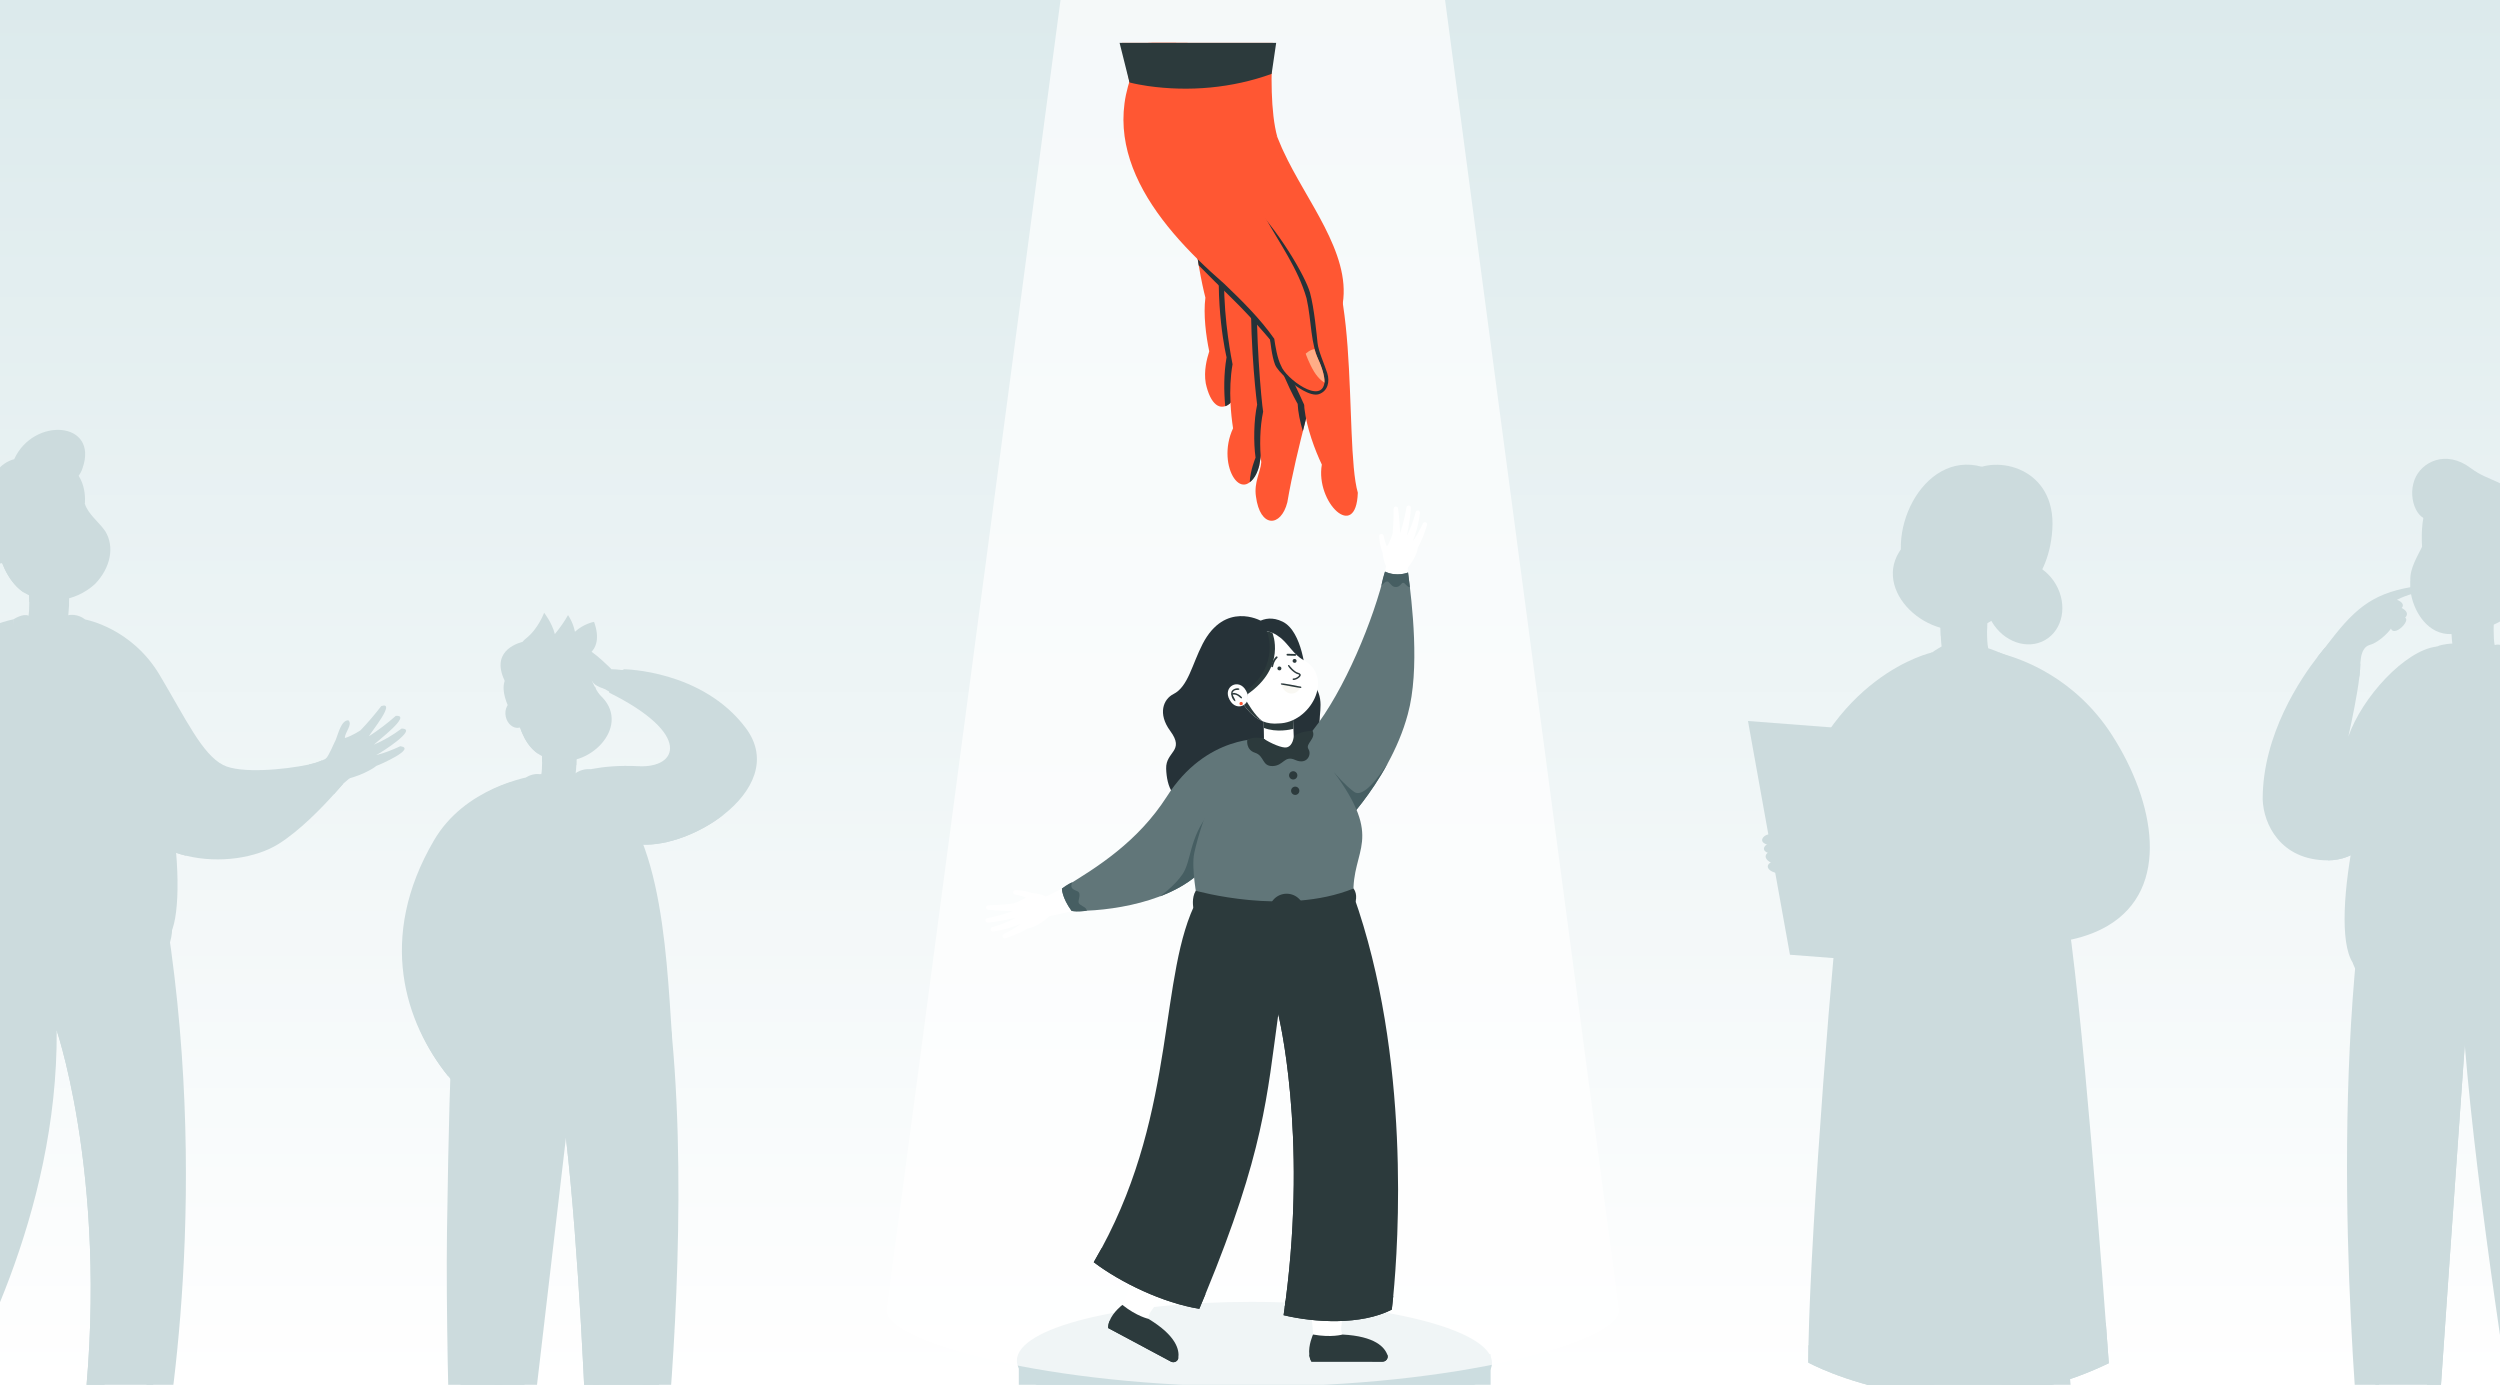 <svg xmlns="http://www.w3.org/2000/svg" width="408" height="226" viewBox="0 0 408 226" fill="none"><g clip-path="url(#clip0_12009_77147)"><rect width="408" height="226" fill="url(#paint0_linear_12009_77147)"></rect><rect x="166.268" y="221" width="77" height="13" fill="#CCDDE0"></rect><path d="M243.492 222.414C243.492 227.808 225.471 232 204.232 232C182.993 232 165.959 227.45 165.959 222.056C165.959 216.661 182.994 212.465 204.232 212.465C225.471 212.465 243.492 217.02 243.492 222.414Z" fill="#CCDDE0"></path><path opacity="0.7" d="M264.23 213.904C264.23 219.112 237.469 226.293 204.458 226.293C171.445 226.293 144.684 219.112 144.684 213.904C144.684 213.796 144.697 213.686 144.72 213.578L153.632 146.458L154.068 143.166L173.078 0H235.835L254.845 143.166L255.282 146.458L264.194 213.578C264.218 213.686 264.23 213.796 264.23 213.904Z" fill="white"></path><path d="M83.383 252.983L83.145 252.859C83.145 253.026 82.938 253.607 82.771 253.607L75.706 253.752C75.538 253.752 75.436 253.437 75.436 253.27L74.833 253.097C74.784 250.918 76.558 249.511 76.128 247.238C76.128 247.238 73.887 206.844 74.559 188.887C74.723 184.527 91.834 181.66 91.626 183.942C90.094 200.794 82.04 247.343 82.04 247.343C81.942 248.566 82.176 249.808 82.755 250.833C83.222 251.653 83.385 251.925 83.383 252.983Z" fill="#CCDBDD"></path><path d="M114.011 254H99.938C99.295 254 98.789 253.461 98.821 252.819C100.378 245.683 93.243 209.032 93.278 183.85C93.277 183.187 108.532 184.968 109.183 192.592C110.355 206.324 105.401 245.615 105.401 245.615C104.93 249.729 109.314 250.159 112.115 250.705C113.229 250.984 114.393 251.418 114.935 252.249C115.441 252.993 114.911 254 114.011 254Z" fill="#CCDBDD"></path><path d="M73.501 240.219C73.573 242.588 73.621 243.993 73.621 243.993C79.471 246.401 85.518 244.144 85.518 244.144L85.925 240.665L92.358 185.698C94.504 204.203 95.579 230.427 95.922 240.161C96.008 242.59 96.048 243.993 96.048 243.993C96.831 244.174 97.593 244.313 98.326 244.416C103.92 245.21 107.914 243.993 107.914 243.993C107.914 243.993 108.079 242.616 108.327 240.161C109.437 229.219 112.23 196.849 109.681 169.309C108.34 154.81 74.272 161.235 74.272 161.235C74.272 161.235 73.428 166.615 72.951 200.773C72.77 213.742 73.264 232.329 73.501 240.219Z" fill="#CCDBDD"></path><path d="M104.847 242.49L103.559 242.356C107.688 202.509 103.603 171.039 103.561 170.725L104.845 170.554C104.887 170.869 108.993 202.482 104.847 242.49Z" fill="#CCDBDD"></path><path d="M80.356 242.732L79.068 242.591C81.129 223.775 85.237 171.58 85.279 171.056L86.57 171.157C86.528 171.682 82.418 223.897 80.356 242.732Z" fill="#CCDBDD"></path><path d="M94.491 137.952C121.785 140.142 135.191 114.646 101.895 109.389C100.398 109.268 97.901 108.673 97.745 110.857C97.72 111.534 98.091 112.123 98.648 112.427C101.952 114.432 112.328 118.311 110.762 122.618C109.716 125.492 99.825 125.942 94.666 126.47C87.153 126.39 86.984 137.805 94.491 137.952Z" fill="#CCDBDD"></path><path d="M109.683 169.31C109.683 169.31 108.728 170.953 106.065 172.213C103.403 173.472 98.49 175.662 96.601 175.575C94.712 175.488 94.803 173.284 93.277 173.095C91.752 172.906 92.508 174.849 90.618 175.577C88.729 176.306 82.071 175.479 73.623 171.107V166.293L109.683 169.31Z" fill="#CCDBDD"></path><path d="M93.949 126.186L102.491 135.317L104.847 137.835C108.856 138.018 114.181 136.039 118.119 132.936C118.121 132.935 118.125 132.933 118.127 132.933C122.827 129.225 125.551 123.921 121.693 118.79C114.604 109.358 101.86 109.224 101.86 109.224C98.92 110.371 99.427 113.045 99.427 113.045C113.006 119.794 110.645 125.388 104.204 125.044C97.762 124.7 93.949 126.186 93.949 126.186Z" fill="#CCDBDD"></path><path d="M102.49 135.317L104.847 137.835C108.856 138.018 114.18 136.039 118.119 132.937C113.69 135.667 106.96 137.008 106.064 136.157C105.169 135.308 102.829 133.253 102.829 133.253L102.49 135.317Z" fill="#CCDBDD"></path><path d="M73.881 168.748C75.172 169.111 76.439 169.433 77.681 169.712C96.674 174.028 109.682 169.309 109.682 169.309C108.696 154.651 107.847 131.769 95.844 126.676C93.857 125.738 90.207 126.482 88.333 126.395C85.329 128.543 82.811 132.278 80.761 136.714C75.812 147.433 73.601 162.253 73.881 168.748Z" fill="#CCDBDD"></path><path d="M98.775 112.434C98.775 112.434 97.064 112.073 96.619 111.139C95.511 108.815 92.916 105.954 92.916 105.954C92.916 105.954 93.83 105.248 95.332 105.71C96.833 106.173 99.798 109.225 99.798 109.225L98.775 112.434Z" fill="#CCDBDD"></path><path d="M81.323 178.6C80.704 179.095 79.791 177.79 79.067 177.681C79.189 178.8 79.667 179.875 79.663 179.882C80.478 181.028 81.357 182.121 82.292 183.176C82.525 185.25 79.166 181.207 78.675 180.826C78.668 180.83 78.661 180.833 78.655 180.836C79.205 182.187 79.838 183.505 80.589 184.756C80.39 187.01 77.734 181.736 77.41 181.226C77.406 181.227 77.403 181.227 77.399 181.228C77.676 182.589 78.138 183.911 78.749 185.16C78.271 187.371 76.129 181.893 75.961 181.258C75.955 181.258 75.949 181.257 75.943 181.256C75.99 182.36 76.19 183.456 76.451 184.53C75.7 186.562 74.584 181.527 74.508 180.932C74.281 180.603 73.481 178.405 73.645 175.897C73.698 175.075 76.626 174.247 77.047 174.931C77.362 175.444 78.766 176.182 79.044 176.437C79.674 176.851 81.634 177.766 81.323 178.6Z" fill="#CCDBDD"></path><path d="M73.092 175.571C73.092 175.573 73.091 175.573 73.093 175.575C73.328 175.867 73.565 176.154 73.806 176.433L77.045 174.931C77.045 174.931 76.964 174.741 76.832 174.374C76.832 174.374 76.831 174.369 76.829 174.36C76.1 172.319 73.885 164.991 75.502 155.225C77.234 144.775 85.501 138.773 86.584 128.421C86.65 127.795 88.323 127.056 88.332 126.396C88.332 126.396 86.367 127.072 85.893 127.136C83.488 127.468 76.58 128.912 71.582 137.433C62.208 153.415 66.175 166.978 73.092 175.571Z" fill="#CCDBDD"></path><path d="M73.881 168.748C75.172 169.111 76.439 169.433 77.681 169.712C77.002 164.921 77.213 158.61 77.999 154.106C78.891 149.005 84.696 139.106 84.696 139.106L80.761 136.714C75.812 147.433 73.601 162.253 73.881 168.748Z" fill="#CCDBDD"></path><path d="M73.092 175.571C73.092 175.573 73.092 175.573 73.094 175.575C73.094 175.575 74.511 174.519 76.832 174.374C76.832 174.374 76.831 174.369 76.829 174.36C76.684 173.84 72.942 160.063 77.998 149.396C82.719 139.439 89.924 135.661 88.332 129.167C88.186 128.568 88.606 127.034 88.332 126.396C85.927 126.727 75.837 128.604 70.838 137.125C61.464 153.107 66.175 166.978 73.092 175.571Z" fill="#CCDBDD"></path><path d="M96.62 111.139C96.62 111.139 97.416 106.649 93.474 105.195L90.984 107.066L96.62 111.139Z" fill="#CCDBDD"></path><path d="M93.95 126.185C94.005 125.77 94.039 125.321 94.057 124.852C94.164 122.143 93.743 118.784 93.523 117.528C93.463 117.188 93.419 117.003 93.403 117.025C93.383 116.946 93.36 116.868 93.334 116.791C93.043 115.88 92.426 115.328 91.712 115.082C91.71 115.082 91.71 115.082 91.71 115.082C90.652 114.721 89.379 115.027 88.601 115.828C88.585 115.844 88.57 115.862 88.556 115.878C88.064 116.408 87.787 117.144 87.919 118.041C87.926 118.081 87.93 118.124 87.939 118.164C87.948 118.221 87.96 118.277 87.973 118.332C88.103 118.246 88.468 121.777 88.471 124.34C88.471 125.184 88.432 125.925 88.333 126.395C83.075 127.972 96.297 129.817 93.95 126.185Z" fill="#CCDBDD"></path><path d="M87.918 118.041C87.925 118.082 87.93 118.124 87.938 118.165C87.948 118.221 87.959 118.277 87.972 118.332C88.102 118.246 88.467 121.777 88.47 124.34C90.879 125.435 93.565 124.953 94.057 124.852C94.164 122.143 93.742 118.785 93.523 117.528C93.457 117.234 93.41 117.061 93.402 117.026C93.383 116.946 93.36 116.868 93.334 116.791C93.065 115.987 92.457 115.377 91.711 115.083C91.71 115.083 91.71 115.083 91.71 115.083C91.192 114.879 90.611 114.829 90.03 114.969C89.455 115.109 88.965 115.416 88.601 115.828C88.585 115.844 88.57 115.862 88.555 115.878C88.063 116.462 87.813 117.242 87.918 118.041Z" fill="#CCDBDD"></path><path d="M84.133 115.681C84.538 118.19 85.385 121.019 87.368 122.678H87.371C88.177 123.347 89.145 123.765 90.182 123.97C95.982 125.647 102.932 118.743 98.33 113.844C96.779 112.427 96.433 110.074 95.332 108.536C90.414 101.944 82.778 108.862 84.133 115.681Z" fill="#CCDBDD"></path><path d="M93.713 114.133C93.808 113.946 93.733 113.718 93.546 113.623C93.359 113.528 93.13 113.602 93.035 113.789C92.94 113.976 93.015 114.205 93.202 114.3C93.389 114.395 93.618 114.321 93.713 114.133Z" fill="#CCDBDD"></path><path d="M96.906 113.597C97.001 113.41 96.927 113.181 96.74 113.086C96.552 112.991 96.324 113.066 96.229 113.253C96.134 113.44 96.208 113.668 96.395 113.763C96.582 113.858 96.811 113.784 96.906 113.597Z" fill="#CCDBDD"></path><path d="M84.133 115.681C84.16 115.888 84.191 116.093 84.23 116.299C84.264 116.488 84.305 116.68 84.349 116.872C84.356 116.898 84.362 116.921 84.365 116.945C84.414 117.145 84.463 117.339 84.51 117.529C84.546 117.656 84.58 117.783 84.618 117.907C84.658 118.047 84.701 118.185 84.745 118.32C84.896 118.805 85.062 119.261 85.246 119.689C85.37 119.975 85.502 120.25 85.64 120.51C86.112 121.386 86.678 122.112 87.367 122.678H87.37C87.535 122.814 87.707 122.941 87.886 123.057C86.377 121.56 85.503 118.349 85.503 118.349L85.858 115.63C88.293 113.164 87.245 110.389 87.245 110.389C91.317 111.532 92.69 109.019 92.69 109.019C93.977 109.185 95.332 108.536 95.332 108.536C95.221 108.368 95.105 108.209 94.988 108.057C94.702 107.69 94.397 107.369 94.073 107.097C93.78 106.85 93.473 106.643 93.147 106.476C92.929 106.362 92.703 106.267 92.47 106.191C92.449 106.184 92.426 106.176 92.403 106.17C91.868 106.005 91.291 105.932 90.671 105.96C90.25 105.976 89.81 106.039 89.348 106.147C88.277 106.398 87.33 106.933 86.545 107.686C86.514 107.717 86.485 107.747 86.452 107.776C85.891 108.336 85.415 109.006 85.038 109.759C84.203 111.431 83.851 113.509 84.133 115.681Z" fill="#CCDBDD"></path><path d="M85.384 109.142C85.384 109.142 88.352 110.488 85.493 115.05L83.632 116.593C83.632 116.593 79.414 109.948 85.384 109.142Z" fill="#CCDBDD"></path><path d="M95.699 116.9C96.205 116.9 96.756 116.679 96.887 116.373C96.93 116.273 96.987 116.017 96.596 115.805C95.878 115.416 95.351 113.929 95.346 113.914C95.32 113.839 95.238 113.799 95.163 113.826C95.088 113.852 95.048 113.934 95.075 114.009C95.097 114.074 95.644 115.616 96.459 116.058C96.552 116.108 96.655 116.184 96.623 116.26C96.529 116.478 95.847 116.72 95.365 116.566C95.289 116.541 95.208 116.583 95.184 116.659C95.16 116.734 95.201 116.815 95.277 116.839C95.406 116.881 95.55 116.9 95.699 116.9Z" fill="#CCDBDD"></path><path d="M82.538 116.949C82.793 118.153 83.785 118.964 84.755 118.759C85.724 118.554 86.304 117.411 86.049 116.207C85.794 115.002 84.802 114.192 83.832 114.397C82.863 114.602 82.284 115.744 82.538 116.949Z" fill="#CCDBDD"></path><path d="M83.444 117.538C83.458 117.538 83.472 117.536 83.486 117.532C83.562 117.509 83.605 117.428 83.581 117.352C83.323 116.506 83.332 115.924 83.607 115.669C83.973 115.329 84.726 115.616 84.734 115.619C84.808 115.648 84.891 115.611 84.92 115.537C84.949 115.463 84.912 115.38 84.838 115.351C84.801 115.336 83.911 114.996 83.413 115.457C83.045 115.797 83.009 116.463 83.306 117.437C83.325 117.498 83.382 117.538 83.444 117.538Z" fill="#CCDBDD"></path><path d="M84.785 117.337C84.804 117.337 84.823 117.334 84.841 117.326C84.914 117.295 84.948 117.21 84.917 117.137C84.896 117.088 84.389 115.923 83.29 115.851C83.212 115.847 83.142 115.906 83.137 115.985C83.132 116.064 83.192 116.132 83.271 116.138C84.192 116.199 84.648 117.24 84.653 117.25C84.676 117.304 84.729 117.337 84.785 117.337Z" fill="#CCDBDD"></path><path d="M85.288 104.742C85.433 104.554 85.61 104.375 85.824 104.21C87.846 102.643 88.8 100 88.8 100C88.8 100 90.075 101.604 90.553 103.485C91.38 102.468 92.14 101.406 92.7 100.38C92.7 100.38 93.514 101.504 93.831 103.1C95.283 101.772 96.95 101.484 96.95 101.484C98.883 106.881 94.501 107.842 92.576 108.008C90.653 110.224 87.272 110.438 85.363 109.543L83.125 112.434C79.58 106.982 83.507 105.233 85.288 104.742Z" fill="#CCDBDD"></path><path d="M92.357 185.698C94.503 204.204 95.578 230.427 95.922 240.162C96.007 242.591 96.048 243.993 96.048 243.993C96.831 244.174 97.593 244.313 98.326 244.417L98.333 244.415C98.333 244.415 98.298 243.029 98.233 240.711C97.931 229.88 97.008 198.696 96.191 193.62C95.199 187.458 92.357 185.698 92.357 185.698Z" fill="#CCDBDD"></path><path d="M93.949 126.185C93.949 126.185 95.001 125.372 96.351 125.546C96.351 125.546 98.214 128.671 95.38 130.324C95.38 130.324 94.913 128.863 93.469 128.598C93.469 128.598 93.913 129.986 93.753 130.836C93.753 130.836 89.873 130.685 87.374 128.632C86.492 127.908 85.883 126.864 85.883 126.864C85.883 126.864 86.991 126.079 88.332 126.395C88.332 126.395 90.617 128.211 92.773 127.918C94.589 127.672 93.949 126.185 93.949 126.185Z" fill="#CCDBDD"></path><path d="M95.463 118.24C95.176 117.742 94.639 117.512 94.267 117.727C94.049 117.853 93.936 118.103 93.936 118.387C93.936 118.592 93.994 118.812 94.113 119.019C94.326 119.39 94.679 119.611 95 119.611C95.108 119.611 95.214 119.586 95.308 119.532C95.681 119.316 95.75 118.738 95.463 118.24ZM95.169 119.291C94.935 119.426 94.561 119.239 94.354 118.879C94.147 118.521 94.171 118.103 94.406 117.968C94.64 117.831 95.015 118.019 95.222 118.378C95.429 118.738 95.406 119.155 95.169 119.291Z" fill="#CCDBDD"></path><path d="M91.902 113.494C91.843 113.494 91.786 113.464 91.754 113.41C91.704 113.328 91.73 113.222 91.812 113.173C91.823 113.165 92.978 112.459 93.607 111.448C93.657 111.367 93.763 111.343 93.845 111.393C93.926 111.443 93.951 111.55 93.9 111.631C93.227 112.714 92.041 113.438 91.991 113.468C91.963 113.485 91.932 113.494 91.902 113.494Z" fill="#CCDBDD"></path><path d="M97.032 112.463C97.009 112.463 96.985 112.459 96.962 112.448C96.072 112.054 95.156 111.612 95.147 111.607C95.061 111.566 95.025 111.462 95.066 111.376C95.108 111.29 95.211 111.255 95.297 111.296C95.306 111.3 96.217 111.741 97.102 112.133C97.189 112.171 97.229 112.273 97.19 112.361C97.162 112.425 97.099 112.463 97.032 112.463Z" fill="#CCDBDD"></path><path d="M19.862 105.448C26.175 112.258 28.565 121.962 35.276 128.388C39.558 130.64 49.499 125.428 53.808 123.53C56.515 122.107 59.499 125.285 57.039 127.022C33.165 148.008 25.444 135.207 11.316 114.891C5.165 109.272 13.665 99.888 19.862 105.448Z" fill="#CCDBDD"></path><path d="M55.909 127.991C55.909 127.991 55.386 128.629 54.513 129.604C52.569 131.774 48.887 135.613 45.38 137.78C41.876 139.946 35.953 141.013 30.342 139.646C27.821 139.033 25.365 137.928 23.218 136.21C22.169 135.371 21.225 133.982 20.377 132.228C15.619 122.393 13.887 101.101 13.887 101.101C13.887 101.101 21.45 102.412 26.061 110.169C30.392 117.457 33.007 123.097 36.423 124.851C39.227 126.291 46.438 125.618 50.419 124.77C51.292 124.584 52.01 124.388 52.491 124.206C52.491 124.206 53.231 127.253 55.909 127.991Z" fill="#CCDBDD"></path><path d="M30.341 139.646C27.82 139.033 25.365 137.928 23.218 136.21C22.169 135.37 21.225 133.982 20.377 132.228L22.496 111.997C22.496 111.997 29.361 123.782 30.341 139.646Z" fill="#CCDBDD"></path><path d="M26.306 239.266C25.962 241.098 25.747 242.07 25.747 242.07C21.317 244.461 12.271 240.828 12.271 240.828C12.383 240.137 12.495 239.445 12.596 238.754C12.671 238.298 12.738 237.842 12.804 237.392C18.785 196.809 9.479 168.846 9.258 168.187C9.253 168.176 9.253 168.176 9.253 168.176C9.466 198.232 -5.012 224.27 -10.012 232.359C-10.41 233.003 -11 233.849 -11.577 234.65C-12.513 235.949 -13.416 237.126 -13.416 237.126C-19.642 237.806 -26.082 231.655 -26.082 231.655C-26.082 231.655 -25.297 230.462 -24.397 229.015H-24.395C-23.615 227.767 -22.747 226.328 -22.223 225.312C-18.653 218.411 -11.302 201.46 -11.747 179.654C-12.23 156.277 -8.007 135.107 -8.007 135.107C6.415 139.46 24.876 137.408 24.876 137.408C34.986 185.19 28.371 228.113 26.306 239.266Z" fill="#CCDBDD"></path><path d="M23.351 240.187C23.632 240.187 23.875 239.976 23.909 239.69C23.976 239.127 29.846 180.416 22.552 154.129C22.469 153.829 21.932 153.081 21.632 153.162C21.333 153.246 21.472 154.382 21.555 154.681C28.791 180.755 22.858 238.997 22.792 239.558C22.755 239.867 22.976 240.147 23.284 240.183C23.307 240.186 23.329 240.187 23.351 240.187Z" fill="#CCDBDD"></path><path d="M-17.342 235.155C-17.159 235.155 -14.66 231.568 -14.551 231.403C10.322 193.48 3.552 152.273 3.48 151.861C3.428 151.556 3.136 151.352 2.831 151.403C2.524 151.456 2.319 151.748 2.372 152.053C2.442 152.461 9.257 196.672 -17.681 234.202C-17.862 234.454 -18.095 234.984 -17.835 235.154C-17.74 235.217 -17.448 235.155 -17.342 235.155Z" fill="#CCDBDD"></path><path d="M-10.383 151.395C-10.383 151.395 -11.785 152.541 -10.714 154.608C-9.312 157.317 9.419 160.766 13.39 160.135C14.598 159.943 15.503 157.584 15.583 156.586C15.583 156.586 17.526 159.582 19.422 159.444C21.31 159.307 27.097 156.027 27.747 153.784C28.396 151.54 27.928 150.283 27.928 150.283L-10.383 151.395Z" fill="#CCDBDD"></path><path d="M12.805 237.392C12.737 237.842 12.67 238.297 12.596 238.753L15.36 239.265C18.896 223.337 17.432 192.737 15.71 182.681C14.015 172.788 9.399 168.317 9.258 168.188C9.478 168.846 18.783 196.809 12.805 237.392Z" fill="#CCDBDD"></path><path d="M56.857 117.552C57.608 118.25 56.242 119.526 56.289 120.453C57.63 120.021 58.831 119.18 58.84 119.183C60.04 117.929 61.164 116.608 62.225 115.231C64.708 114.415 60.589 119.432 60.241 120.107C60.248 120.114 60.254 120.121 60.26 120.128C61.775 119.133 63.235 118.047 64.585 116.836C67.35 116.587 61.611 120.938 61.046 121.498C61.047 121.502 61.049 121.506 61.05 121.511C62.646 120.835 64.153 119.95 65.536 118.905C68.361 118.904 62.164 122.851 61.444 123.201C61.445 123.208 61.446 123.215 61.446 123.222C62.787 122.884 64.08 122.366 65.333 121.78C68.007 122.15 62.093 124.767 61.404 125C61.057 125.353 58.528 126.911 55.413 127.363C54.392 127.511 52.431 124.492 53.164 123.819C53.715 123.314 54.526 121.194 54.77 120.8C55.188 119.839 55.663 117.519 56.857 117.552Z" fill="#CCDBDD"></path><path d="M11.146 100.391C11.548 96.885 10.999 91.829 10.511 89.747C10.253 88.622 9.449 87.771 8.544 87.489C6.23 86.686 3.49 88.657 4.203 91.265C4.412 91.133 5.084 98.57 4.62 100.635C-1.487 102.467 16.882 108.491 11.146 100.391Z" fill="#CCDBDD"></path><path d="M4.14 90.926C4.156 91.039 4.176 91.154 4.202 91.265C4.353 91.165 4.777 95.268 4.781 98.246C7.579 99.518 10.699 98.959 11.27 98.841C11.125 94.815 11.54 88.504 8.544 87.489C6.359 86.555 3.755 88.546 4.14 90.926Z" fill="#CCDBDD"></path><path d="M-10.112 153.417C-9.117 154.266 -7.624 154.93 -5.796 155.43V155.431C4.681 158.3 26.162 155.805 27.935 152.112C29.351 149.161 29.447 139.949 27.445 130.169C24.795 116.589 22.018 104.511 11.149 100.394C11.334 100.464 12.405 105.612 4.62 100.634L2.227 101.061C1.421 114.077 -16.127 147.396 -10.112 153.417Z" fill="#CCDBDD"></path><path d="M2.227 101.061C2.185 104.031 9.803 106.653 10.235 106.656L11.148 103.954C12.32 104.243 13.353 105.885 13.353 105.885C16.714 102.547 13.64 99.938 11.148 100.39C11.148 100.39 11.148 100.392 11.15 100.394C11.197 100.586 11.728 104.992 4.65 100.481C3.738 100.059 2.227 101.061 2.227 101.061Z" fill="#CCDBDD"></path><path d="M-29.206 166.146L-33 192.444L3.076 197.649L6.87 171.351L-29.206 166.146Z" fill="#CCDBDD"></path><path d="M3.064 197.645L5.145 196.454L8.943 170.158L6.862 171.349L3.064 197.645Z" fill="#CCDBDD"></path><path d="M8.942 170.158L-27.143 164.96L-29.217 166.144L6.862 171.349L8.942 170.158Z" fill="#CCDBDD"></path><path d="M6.862 171.349L-13.076 181.895L-29.217 166.145L6.862 171.349Z" fill="#CCDBDD"></path><path d="M-10.111 153.417C-9.116 154.266 -7.623 154.93 -5.795 155.43C-6.222 150.179 -5.367 141.868 -1.674 132.509C2.017 123.15 1.851 113.528 1.851 113.528L-0.873 113.732C-5.656 127.138 -14.491 149.679 -10.111 153.417Z" fill="#CCDBDD"></path><path d="M-2.637 130.385C-7.336 139.752 -8.451 150.86 -8.715 155.393C-8.791 156.713 -8.797 157.476 -8.797 157.476C-11.542 158.645 -13.683 157.932 -13.683 157.932C-13.991 157.263 -14.284 156.585 -14.559 155.896C-14.56 155.896 -14.56 155.896 -14.56 155.896C-22.971 134.971 -17.132 105.34 2.225 101.061C2.225 101.061 3.428 118.29 -2.637 130.385Z" fill="#CCDBDD"></path><path d="M13.846 82.217C13.846 82.217 14.513 76.838 9.745 75.357L6.906 77.731L13.846 82.217Z" fill="#CCDBDD"></path><path d="M-0.69 88.382C-0.053 91.336 1.128 94.64 3.583 96.488L3.586 96.487C3.686 96.562 3.785 96.63 3.89 96.697C3.891 96.7 3.894 96.7 3.895 96.703C7.463 98.841 12.242 98.294 15.496 95.319L15.5 95.318C18.059 92.662 18.735 89.232 17.181 86.698C16.173 85.208 14.396 83.945 13.844 82.215C10.497 71.722 -3.166 76.958 -0.69 88.382Z" fill="#CCDBDD"></path><path d="M10.581 85.951C10.826 85.42 9.985 85.046 9.755 85.585C9.51 86.117 10.351 86.49 10.581 85.951Z" fill="#CCDBDD"></path><path d="M14.336 85.116C14.582 84.584 13.741 84.21 13.511 84.749C13.266 85.281 14.107 85.655 14.336 85.116Z" fill="#CCDBDD"></path><path d="M-0.69 88.382C-0.053 91.336 1.127 94.64 3.583 96.488L3.586 96.487C3.686 96.562 3.784 96.63 3.89 96.697C0.549 92.586 0.957 91.494 1.282 88.043C4.146 84.863 3.29 81.585 6.48 80.888C9.669 80.188 12.354 79.238 12.354 79.238C7.085 72.423 -2.797 79.145 -0.69 88.382Z" fill="#CCDBDD"></path><path d="M13.482 89.061C14.203 88.88 15.061 88.339 14.107 87.757C13.232 87.34 12.513 85.607 12.506 85.59C11.609 85.064 12.967 87.603 13.96 88.065C14.65 88.439 13.278 88.909 12.693 88.736C11.967 89.023 13.181 89.228 13.482 89.061Z" fill="#CCDBDD"></path><path d="M-2.085 84.517C-2.963 75.858 2.311 74.95 2.311 74.95V74.951C5.469 67.97 16.148 68.737 13.477 76.387C12.035 81.054 4.959 77.786 2.57 83.885C1.61 86.337 1.015 87.85 -1.23 89.497C-1.23 89.497 -2.146 86.928 -2.085 84.517Z" fill="#CCDBDD"></path><path d="M-2.503 89.986C-1.654 93.32 2.541 92.201 1.617 88.888C0.768 85.555 -3.426 86.673 -2.503 89.986Z" fill="#CCDBDD"></path><path d="M-1.364 90.626C-1.264 90.604 -1.204 90.497 -1.24 90.401C-1.599 89.412 -1.624 88.721 -1.313 88.4C-0.68 87.826 0.037 88.515 0.236 88.163C0.275 87.796 -0.88 87.601 -1.558 88.161C-1.91 88.423 -2.117 89.958 -1.364 90.626Z" fill="#CCDBDD"></path><path d="M8.356 85.248C8.408 85.242 8.456 85.213 8.484 85.165C9.158 83.999 10.473 83.772 10.486 83.77C10.579 83.755 10.642 83.668 10.627 83.576C10.612 83.484 10.526 83.421 10.433 83.436C10.373 83.445 8.947 83.686 8.191 84.995C8.144 85.076 8.172 85.18 8.253 85.227C8.285 85.246 8.321 85.252 8.356 85.248Z" fill="#CCDBDD"></path><path d="M14.05 83.477C14.106 83.471 14.157 83.437 14.183 83.382C14.224 83.298 14.189 83.197 14.105 83.156C14.062 83.136 13.06 82.661 12.028 83.081C11.941 83.116 11.899 83.215 11.934 83.301C11.97 83.388 12.069 83.429 12.155 83.395C13.051 83.03 13.948 83.457 13.957 83.461C13.987 83.476 14.019 83.48 14.05 83.477Z" fill="#CCDBDD"></path><path d="M13.728 90.787C13.783 90.781 13.835 90.747 13.861 90.693C13.902 90.609 13.867 90.507 13.782 90.467C13.74 90.446 12.738 89.972 11.705 90.391C11.619 90.426 11.577 90.525 11.612 90.612C11.647 90.699 11.746 90.74 11.833 90.705C12.728 90.341 13.626 90.767 13.635 90.772C13.665 90.786 13.697 90.791 13.728 90.787Z" fill="#CCDBDD"></path><path d="M0.372 90.217C0.389 90.215 0.406 90.211 0.422 90.203C0.507 90.165 0.545 90.065 0.507 89.98C0.482 89.925 -0.118 88.637 -1.691 88.685C-1.786 88.686 -1.858 88.766 -1.855 88.859C-1.852 88.953 -1.774 89.026 -1.681 89.023C-0.338 88.983 0.177 90.073 0.198 90.119C0.229 90.188 0.301 90.225 0.372 90.217Z" fill="#CCDBDD"></path><path d="M56.034 127.892C56.034 127.892 55.386 128.629 54.512 129.604C51.476 129.002 50.418 124.77 50.418 124.77C51.291 124.584 52.065 124.284 52.546 124.101C52.546 124.101 53.355 127.154 56.034 127.892Z" fill="#CCDBDD"></path><g filter="url(#filter0_d_12009_77147)"><path d="M189.048 220.292L181.77 215.5C181.884 214.868 182.785 213.916 183.171 212.96C183.508 212.417 186.589 204.721 186.931 203.937L192.762 207.056L187.806 214.055C187.218 214.885 187.304 216.014 188.006 216.749C189.048 217.5 189.77 218.5 190.27 219.5C190.315 220.152 189.625 220.6 189.048 220.292Z" fill="white"></path></g><path d="M181.071 215.594C180.929 215.959 180.845 216.343 180.856 216.736L191.095 222.214C191.593 222.48 192.216 222.183 192.302 221.625C192.501 220.319 192.004 218.003 187.417 215.231C187.417 215.231 185.555 214.85 183.171 212.96C183.171 212.96 181.645 214.113 181.071 215.594Z" fill="#2C3A3C"></path><path d="M192.305 221.605L181.071 215.594C180.929 215.959 180.845 216.343 180.856 216.736L191.095 222.214C191.6 222.485 192.232 222.173 192.305 221.605Z" fill="#2C3A3C"></path><g filter="url(#filter1_d_12009_77147)"><path d="M222.567 221.274L214.771 220.5C214.573 219.889 214.399 218.819 214.288 217.794C214.33 217.157 213.418 208.918 213.35 208.064L219.962 208.066L218.892 216.575C218.765 217.584 219.373 218.539 220.339 218.856C222.463 219.667 221.771 219.5 223.271 220C223.619 220.553 223.221 221.275 222.567 221.274Z" fill="white"></path></g><path d="M213.678 221.108C213.725 221.497 213.832 221.875 214.027 222.215L225.639 222.219C226.204 222.219 226.613 221.663 226.426 221.13C225.985 219.885 224.455 218.077 219.103 217.796C219.103 217.796 217.282 218.337 214.288 217.794C214.288 217.794 213.486 219.531 213.678 221.108Z" fill="#2C3A3C"></path><path d="M226.417 221.111L213.676 221.107C213.722 221.496 213.83 221.874 214.025 222.215L225.637 222.219C226.209 222.22 226.62 221.647 226.417 221.111Z" fill="#2C3A3C"></path><path d="M227.382 211.493C227.242 212.94 227.139 213.729 227.139 213.729C222.079 216.311 214.494 215.848 209.482 214.639C209.545 214.209 209.605 213.78 209.664 213.354C209.713 212.991 209.762 212.629 209.809 212.27H209.81C213.402 184.743 208.617 165.552 208.617 165.552C206.773 178.807 206.309 187.973 196.731 211.191C196.407 211.977 196.073 212.778 195.727 213.597C189.851 212.664 182.896 209.327 178.498 205.994C178.948 205.227 179.38 204.461 179.793 203.695C192.153 180.851 189.033 158.84 195.396 146.802C195.396 146.802 220.569 145.212 220.89 146.115C230.295 172.558 228.2 203.094 227.382 211.493Z" fill="#2C3A3C"></path><path d="M205.732 101.294C205.732 101.294 199.908 98.062 196.273 105.081C194.552 108.404 193.902 112.069 191.516 113.266C189.835 114.109 188.923 116.492 190.978 119.28C193.442 122.623 190.232 122.61 190.317 125.444C190.402 128.279 191.457 131.463 194.959 130.17C198.462 128.876 198.805 131.851 202.166 132.534C205.527 133.217 208.727 128.222 212.711 128.857C216.696 129.492 219.57 126.192 219.388 124.126C219.206 122.061 215.668 120.572 215.391 118.509C215.114 116.446 216.482 113.714 213.928 111.216C211.375 108.718 205.732 101.294 205.732 101.294Z" fill="#263238"></path><path d="M212.076 130.83C211.342 128.326 212.322 126.033 213.082 123.69C214.659 118.65 218.064 114.088 220.852 109.756C223.856 104.47 225.177 98.141 226.257 92.087C226.548 90.113 229.619 90.269 229.716 92.249C230.233 99.289 229.639 106.192 227.179 112.948C221.542 128.431 213.971 136.648 212.076 130.83Z" fill="white"></path><path d="M229.75 116.575C228.982 119.455 227.788 122.163 226.504 124.525C226.504 124.526 226.503 124.528 226.501 124.529C223.655 129.773 220.374 133.326 220.374 133.326C218.913 132.303 217.198 130.745 215.796 128.954C213.394 125.888 211.912 122.144 214.205 119.264C219.396 112.741 224.214 101.068 226.034 93.287C227.997 94.206 229.791 93.429 229.793 93.437C230.435 98.311 231.768 109.27 229.75 116.575Z" fill="#617679"></path><g filter="url(#filter2_d_12009_77147)"><path d="M165.344 145.56C165.306 145.756 165.434 145.947 165.63 145.985L165.656 145.99C165.815 146.021 165.975 146.048 166.133 146.082C166.289 146.123 166.448 146.152 166.6 146.202C166.881 146.279 167.152 146.379 167.417 146.488C166.492 147.098 165.384 147.446 165.382 147.453C165.172 147.479 164.96 147.503 164.751 147.525C164.368 147.565 163.983 147.6 163.598 147.629C162.828 147.688 162.054 147.726 161.279 147.743H161.278C161.097 147.747 160.943 147.885 160.924 148.07C160.904 148.27 161.049 148.448 161.249 148.468C162.034 148.549 162.822 148.608 163.612 148.645C164.007 148.665 164.403 148.677 164.8 148.685C164.956 148.688 165.111 148.69 165.266 148.691C165.267 148.698 165.269 148.704 165.27 148.711C164.853 148.855 164.432 148.992 164.01 149.121C163.535 149.266 163.056 149.399 162.575 149.521C162.094 149.647 161.609 149.75 161.123 149.848L161.114 149.85C160.933 149.887 160.807 150.055 160.826 150.242C160.847 150.442 161.025 150.587 161.225 150.566C161.733 150.514 162.243 150.456 162.748 150.375C163.253 150.297 163.757 150.208 164.257 150.106C164.751 150.006 165.243 149.898 165.732 149.778C165.734 149.78 165.736 149.783 165.738 149.786C165.585 149.869 165.431 149.951 165.275 150.03C164.922 150.207 164.562 150.376 164.195 150.53C163.828 150.684 163.457 150.831 163.08 150.96C162.704 151.094 162.321 151.208 161.936 151.318L161.928 151.32C161.753 151.37 161.639 151.543 161.668 151.727C161.7 151.925 161.886 152.06 162.084 152.028C162.496 151.963 162.909 151.891 163.316 151.798C163.726 151.71 164.131 151.604 164.534 151.488C164.938 151.372 165.337 151.24 165.734 151.097C165.932 151.025 166.13 150.948 166.327 150.869C166.416 150.832 166.503 150.796 166.59 150.759C166.594 150.762 166.598 150.766 166.602 150.769C166.517 150.834 166.431 150.898 166.343 150.961C166.081 151.147 165.809 151.325 165.532 151.497C165.255 151.669 164.972 151.834 164.685 151.993C164.397 152.153 164.105 152.304 163.81 152.453L163.806 152.455C163.647 152.534 163.567 152.721 163.625 152.895C163.688 153.085 163.894 153.188 164.085 153.124C164.407 153.017 164.73 152.905 165.049 152.784C165.369 152.663 165.687 152.535 166.003 152.398C166.318 152.26 166.631 152.114 166.942 151.956C167.097 151.876 167.252 151.795 167.406 151.707L167.638 151.573C167.667 151.555 167.695 151.538 167.723 151.521C168.111 151.469 169.464 151.173 171.27 149.515C171.862 148.972 171.474 146.833 170.821 146.391C170.085 145.893 168.739 145.762 168.376 145.735C168.196 145.671 168.015 145.613 167.833 145.562C167.482 145.471 167.131 145.394 166.777 145.349C166.601 145.319 166.423 145.311 166.247 145.292C166.07 145.279 165.893 145.275 165.717 145.267C165.54 145.258 165.379 145.381 165.344 145.56Z" fill="white"></path></g><path d="M205.372 121.962C202.763 121.91 200.229 123.2 198.167 124.548C193.717 127.391 190.745 131.693 187.296 135.519C182.982 139.804 176.28 143.671 170.721 146.3C168.892 147.099 169.332 149.94 171.269 149.514C178.198 148.168 186.198 145.367 192.073 141.223C205.537 131.726 211.484 122.266 205.372 121.962Z" fill="white"></path><path d="M226.502 124.529C223.656 129.773 220.375 133.326 220.375 133.326C218.914 132.304 217.199 130.745 215.797 128.955L217.762 126.095C217.762 126.095 219.507 128.163 220.992 129.233C221.943 129.917 223.631 128.928 226.502 124.529Z" fill="#465E62"></path><path d="M206.28 120.58C205.658 121.496 197.651 141.756 196.644 141.584C191.58 147.257 180.897 148.809 174.882 148.656C173.278 146.443 173.309 145.02 173.309 145.02C179.19 141.501 185.695 137.345 190.387 130.064C196.878 119.766 206.28 120.58 206.28 120.58Z" fill="#617679"></path><path d="M197.358 132.645L196.735 141.488C196.705 141.52 196.676 141.552 196.645 141.584C195.326 143.015 193.734 144.158 192.016 145.071C191.343 145.429 190.653 145.751 189.951 146.042L189.944 146.044C189.73 146.133 189.514 146.218 189.297 146.3C190.563 145.361 191.976 144.125 192.957 142.714C194.477 140.529 194.006 136.829 197.358 132.645Z" fill="#465E62"></path><path d="M177.383 148.618C177.383 148.618 175.821 148.938 174.884 148.657C174.883 148.657 174.883 148.656 174.881 148.656C173.278 146.444 173.309 145.02 173.309 145.02C173.309 145.02 173.31 145.02 173.311 145.019C173.372 144.969 174.34 144.186 175.016 143.994C175.016 143.994 174.565 144.678 175.105 145.088C175.643 145.501 176.226 145.325 176.177 146.133C176.128 146.942 175.756 147.254 176.328 147.659C176.901 148.065 177.208 148.051 177.383 148.618Z" fill="#465E62"></path><path d="M204.012 102.633C204.012 102.633 206.034 99.843 209.322 101.456C212.61 103.069 213.082 110.074 213.082 110.074L204.012 102.633Z" fill="#263238"></path><path d="M211.023 117.259L211.139 120.197C212.146 121.039 211.156 122.625 210.344 122.692C209.109 122.793 206.731 121.134 206.281 120.58C206.281 120.58 206.248 117.86 206.186 117.164L211.023 117.259Z" fill="white"></path><path d="M205.524 113.472C205.541 113.554 205.56 113.638 205.584 113.718C205.691 113.638 206.122 116.602 206.248 118.788C208.356 119.606 210.674 119.052 211.089 118.942C211.089 115.91 210.581 113.706 210.085 112.144C209.1 109.51 204.943 110.725 205.524 113.472Z" fill="#2C3A3C"></path><path d="M201.668 112.785C202.621 114.737 204.015 116.84 206.047 117.706L206.05 117.705C206.87 118.051 207.773 118.155 208.669 118.065C213.828 117.998 217.802 110.629 212.823 107.763C211.082 106.919 210.119 104.78 208.656 103.859C206.386 102.05 202.962 103.217 201.659 105.649C200.482 107.847 200.609 110.347 201.668 112.785Z" fill="white"></path><path d="M212.263 112.168L209.154 111.609C209.404 113.318 211.424 113.844 212.263 112.168Z" fill="#F9F8F3"></path><path d="M209.119 109.145C209.198 108.731 208.547 108.616 208.479 109.032C208.4 109.445 209.051 109.561 209.119 109.145Z" fill="#2C3A3C"></path><path d="M211.597 107.914C211.677 107.5 211.025 107.385 210.958 107.801C210.878 108.214 211.53 108.33 211.597 107.914Z" fill="#2C3A3C"></path><path d="M212.312 112.281C212.251 112.33 209.201 111.722 209.133 111.73C209.066 111.718 209.021 111.655 209.034 111.588C208.933 111.3 212.23 112.098 212.284 112.047C212.402 112.064 212.421 112.238 212.312 112.281Z" fill="#2C3A3C"></path><path d="M211.605 110.85C211.415 110.909 211.015 111.109 210.948 110.846C210.949 110.778 211.005 110.724 211.073 110.725C211.505 110.731 212.004 110.365 212.026 110.163C212.033 110.092 211.93 110.056 211.842 110.038C211.083 109.906 209.667 108.312 210.4 108.56C210.408 108.572 211.208 109.657 211.891 109.797C212.691 110.053 212.108 110.615 211.605 110.85Z" fill="#2C3A3C"></path><path d="M220.891 146.115C210.08 151.568 195.397 146.803 195.397 146.803C195.397 146.803 194.377 141.655 194.906 139.21C195.986 134.213 200.197 121.481 206.28 120.58C206.28 120.58 208.917 123.88 211.45 122.211C212.432 121.564 211.173 120.167 211.173 120.167C212.703 120.67 216.328 124.172 217.489 125.728C226.056 137.207 220.565 138.41 220.891 146.115Z" fill="#617679"></path><path d="M201.669 112.785C202.622 114.737 204.016 116.84 206.048 117.706L206.051 117.705C204.815 116.863 203.498 114.537 203.498 114.537L203.586 113.298C210.017 108.838 207.654 103.273 207.654 103.273C202.114 101.27 199.308 108.37 201.669 112.785Z" fill="#2C3A3C"></path><path d="M206.759 103.021C206.759 103.021 209.042 108.49 203.366 112.74L200.694 112.171C197.133 108.467 199.229 100.812 206.759 103.021Z" fill="#263238"></path><path d="M200.678 114.217C201.845 116.398 204.581 114.894 203.365 112.74C202.198 110.56 199.462 112.063 200.678 114.217Z" fill="white"></path><path d="M201.577 114.47C200.941 114.109 200.823 113.033 201.022 112.781C201.376 112.271 202.266 112.219 202.275 112.472C202.198 112.75 201.576 112.397 201.234 112.905C200.873 113.39 201.796 114.19 201.577 114.47Z" fill="#2C3A3C"></path><path d="M202.626 113.973C202.382 114.033 202.029 113.186 201.077 113.372C201.011 113.387 200.945 113.346 200.93 113.28C201.43 112.596 203.08 113.889 202.626 113.973Z" fill="#2C3A3C"></path><path d="M202.288 114.903C202.387 115.247 202.925 115.084 202.816 114.743C202.717 114.399 202.179 114.562 202.288 114.903Z" fill="#FF5733"></path><path d="M211.715 126.674C211.639 127.04 211.282 127.276 210.916 127.201C210.55 127.126 210.314 126.768 210.389 126.402C210.464 126.036 210.822 125.8 211.188 125.875C211.554 125.951 211.79 126.308 211.715 126.674Z" fill="#2C3A3C"></path><path d="M212.043 129.191C211.968 129.557 211.61 129.793 211.244 129.718C210.878 129.643 210.642 129.285 210.717 128.919C210.792 128.553 211.15 128.317 211.516 128.392C211.882 128.468 212.118 128.825 212.043 129.191Z" fill="#2C3A3C"></path><path d="M195.151 145.367C195.151 145.367 209.758 149.527 220.884 145.009C220.884 145.009 221.557 145.73 221.24 147.114C221.24 147.114 213.174 153.075 194.754 148.124C194.754 148.124 194.425 146.547 195.151 145.367Z" fill="#2C3A3C"></path><path d="M209.983 151.608C211.572 151.608 212.86 150.32 212.86 148.731C212.86 147.142 211.572 145.854 209.983 145.854C208.394 145.854 207.105 147.142 207.105 148.731C207.105 150.32 208.394 151.608 209.983 151.608Z" fill="#2C3A3C"></path><path d="M207.654 108.89C207.637 108.894 207.618 108.896 207.599 108.893C207.517 108.882 207.459 108.807 207.47 108.725C207.475 108.686 207.602 107.76 208.256 107.158C208.317 107.102 208.412 107.106 208.468 107.167C208.524 107.228 208.52 107.323 208.459 107.379C207.887 107.905 207.769 108.755 207.768 108.764C207.759 108.827 207.713 108.876 207.654 108.89Z" fill="#2C3A3C"></path><path d="M211.415 107.024C211.403 107.027 211.39 107.029 211.376 107.028L210.101 106.996C210.018 106.993 209.953 106.924 209.955 106.842C209.957 106.759 210.025 106.693 210.109 106.695L211.384 106.728C211.467 106.73 211.532 106.799 211.53 106.882C211.528 106.951 211.48 107.009 211.415 107.024Z" fill="#2C3A3C"></path><path d="M203.555 120.758C203.555 120.758 203.277 122.351 204.828 122.853C206.379 123.355 205.923 125.089 207.725 125.02C209.527 124.952 209.597 123.216 211.379 124.022C213.301 124.892 214.112 123.15 213.542 122.26C212.971 121.37 214.844 120.563 214.204 119.264C214.204 119.264 212.167 119.291 211.138 120.196C211.138 120.196 211.05 121.723 209.981 121.975C209.279 122.14 207.343 121.294 206.279 120.58C206.279 120.58 204.785 120.061 203.555 120.758Z" fill="#2C3A3C"></path><path d="M230.099 95.882C229.554 95.693 229.346 95.226 229.078 95.127C228.709 94.99 228.59 95.744 227.906 95.795C227.222 95.845 227.05 95.402 226.623 94.99C226.206 94.591 225.47 95.587 225.426 95.637C225.642 94.351 226.033 93.287 226.033 93.287C227.994 94.203 229.791 93.434 229.791 93.434C229.791 93.434 229.791 93.434 229.792 93.437C229.802 93.492 229.924 94.404 230.099 95.882Z" fill="#465E62"></path><path d="M179.795 203.696C179.795 203.696 188.282 210.208 196.733 211.191C196.409 211.977 196.075 212.778 195.729 213.597C189.852 212.664 182.898 209.327 178.5 205.994C178.95 205.228 179.382 204.461 179.795 203.696Z" fill="#2C3A3C"></path><path d="M227.381 211.493C227.241 212.94 227.137 213.729 227.137 213.729C222.078 216.311 214.493 215.848 209.48 214.639C209.597 213.843 209.706 213.053 209.808 212.27C209.808 212.27 209.808 212.27 209.809 212.27C209.944 212.31 218.647 214.823 227.381 211.493Z" fill="#2C3A3C"></path><path d="M211.82 213.551L209.664 213.354C209.713 212.991 209.762 212.629 209.809 212.27C209.809 212.27 209.809 212.27 209.81 212.27C213.402 184.743 208.617 165.552 208.617 165.552C208.692 165.872 210.52 167.077 211.547 171.935C212.574 176.794 214.422 198.026 211.82 213.551Z" fill="#2C3A3C"></path><g filter="url(#filter3_d_12009_77147)"><path d="M225.367 87.15C225.563 87.107 225.757 87.23 225.8 87.425L225.806 87.45C225.842 87.609 225.872 87.768 225.911 87.925C225.956 88.08 225.99 88.237 226.043 88.389C226.128 88.667 226.236 88.935 226.352 89.197C226.937 88.256 227.254 87.139 227.261 87.136C227.281 86.927 227.3 86.714 227.316 86.504C227.346 86.12 227.371 85.735 227.389 85.349C227.427 84.577 227.444 83.803 227.44 83.028V83.026C227.439 82.845 227.573 82.688 227.757 82.664C227.956 82.638 228.138 82.778 228.164 82.978C228.265 83.76 228.346 84.546 228.405 85.335C228.435 85.73 228.458 86.125 228.477 86.521C228.484 86.677 228.49 86.832 228.496 86.987C228.502 86.988 228.509 86.99 228.516 86.991C228.648 86.57 228.774 86.146 228.891 85.72C229.024 85.241 229.144 84.759 229.253 84.275C229.365 83.79 229.455 83.303 229.54 82.814L229.541 82.805C229.573 82.624 229.738 82.493 229.926 82.507C230.126 82.522 230.276 82.696 230.261 82.896C230.222 83.406 230.178 83.917 230.111 84.424C230.046 84.931 229.971 85.437 229.883 85.941C229.797 86.437 229.701 86.931 229.595 87.424C229.597 87.425 229.6 87.427 229.603 87.429C229.682 87.274 229.76 87.118 229.834 86.96C230.002 86.602 230.161 86.238 230.305 85.867C230.449 85.496 230.585 85.121 230.704 84.74C230.828 84.361 230.932 83.975 231.031 83.587L231.033 83.579C231.077 83.403 231.248 83.284 231.432 83.309C231.631 83.335 231.771 83.517 231.745 83.716C231.69 84.13 231.63 84.544 231.548 84.954C231.471 85.365 231.376 85.773 231.271 86.18C231.167 86.586 231.045 86.989 230.913 87.389C230.847 87.59 230.775 87.789 230.701 87.989C230.667 88.079 230.633 88.166 230.598 88.255C230.602 88.258 230.606 88.262 230.609 88.266C230.671 88.179 230.733 88.092 230.794 88.002C230.972 87.735 231.143 87.458 231.308 87.177C231.472 86.895 231.629 86.608 231.78 86.316C231.932 86.025 232.075 85.728 232.216 85.429L232.218 85.425C232.293 85.264 232.478 85.179 232.653 85.232C232.845 85.29 232.953 85.493 232.895 85.686C232.796 86.011 232.694 86.336 232.581 86.659C232.469 86.982 232.349 87.303 232.221 87.622C232.091 87.941 231.955 88.259 231.805 88.573C231.729 88.731 231.652 88.888 231.569 89.044L231.441 89.28C231.424 89.309 231.408 89.338 231.391 89.366C231.349 89.755 231.09 91.116 229.482 92.966C228.955 93.573 226.806 93.243 226.347 92.602C225.83 91.88 225.662 90.538 225.625 90.175C225.556 89.997 225.494 89.818 225.437 89.637C225.337 89.29 225.25 88.94 225.196 88.588C225.161 88.413 225.149 88.234 225.124 88.059C225.107 87.883 225.098 87.706 225.085 87.531C225.071 87.355 225.189 87.19 225.367 87.15Z" fill="white"></path></g><path d="M400.219 105.033C400.151 104.522 400.109 103.969 400.087 103.392C399.955 100.058 400.474 95.924 400.744 94.378C400.819 93.959 400.873 93.731 400.893 93.759C400.917 93.661 400.945 93.565 400.977 93.471C401.335 92.349 402.095 91.67 402.974 91.368C402.976 91.368 402.976 91.368 402.976 91.368C404.279 90.923 405.845 91.299 406.803 92.285C406.823 92.305 406.841 92.327 406.859 92.347C407.464 93 407.805 93.905 407.642 95.009C407.634 95.059 407.628 95.111 407.618 95.161C407.606 95.231 407.592 95.299 407.576 95.367C407.416 95.261 406.967 99.607 406.963 102.762C406.963 103.801 407.011 104.712 407.133 105.291C413.604 107.232 394.142 113.613 400.219 105.033Z" fill="#CCDBDD"></path><path d="M393.497 108.327C388.862 114.364 386.734 121.364 382.016 127.073C381.69 127.359 382.259 127.185 382.441 127.281C382.352 127.292 382.251 127.308 382.17 127.318C382.018 127.364 381.68 127.298 381.809 127.487C381.952 127.629 382.021 128.078 381.742 127.689C380.083 121.441 383.529 114.423 385.148 108.327C385.148 108.327 385.117 106.685 385.871 104.684C386.849 102.093 384.182 101.28 384.182 101.28C384.182 101.28 381.044 103.488 378.996 106.291C372.705 114.902 364.371 133.929 379.653 138.506C392.578 141.425 398.5 124.466 404.618 116.32C409.577 109.071 398.779 101.326 393.497 108.327Z" fill="#CCDBDD"></path><path d="M369.27 130.428C369.383 134.455 372.16 140.408 379.899 140.408H379.925C384.353 140.397 387.626 137.244 390.09 132.769C394.738 124.333 396.507 111.186 397.706 105.515C392.516 106.085 385.444 113.838 383.251 120.22C383.855 117.477 384.715 113.356 385.057 110.405C385.151 109.599 385.205 108.879 385.205 108.298C384.667 108.326 381.588 108.443 379.443 105.709C379.358 105.814 378.913 106.315 378.258 107.158C375.561 110.616 369.264 119.787 369.27 130.428Z" fill="#CCDBDD"></path><path d="M395.306 89.451C395.306 89.451 394.959 85.867 395.794 83.274L397.952 84.043L395.306 89.451Z" fill="#CCDBDD"></path><path d="M396.439 99.922C399.98 102.668 406.99 102.357 409.108 99.453C417.008 88.616 401.499 69.678 396.373 86.84C394.518 91.785 390.607 94.6 396.439 99.922Z" fill="#CCDBDD"></path><path d="M400.289 90.043C400.149 89.831 400.207 89.545 400.419 89.405C400.632 89.264 400.917 89.322 401.058 89.534C401.198 89.746 401.14 90.032 400.928 90.172C400.715 90.313 400.43 90.255 400.289 90.043Z" fill="#CCDBDD"></path><path d="M396.37 89.838C396.229 89.626 396.287 89.341 396.499 89.201C396.712 89.06 396.997 89.118 397.138 89.33C397.278 89.542 397.22 89.828 397.008 89.968C396.796 90.109 396.51 90.05 396.37 89.838Z" fill="#CCDBDD"></path><path d="M398.016 93.663C398.287 93.664 398.559 93.618 398.782 93.518C398.869 93.478 398.908 93.375 398.869 93.288C398.83 93.2 398.725 93.161 398.638 93.201C398.079 93.452 397.224 93.256 397.082 93.007C397.032 92.919 397.145 92.813 397.25 92.74C398.17 92.096 398.616 90.163 398.634 90.081C398.655 89.987 398.596 89.894 398.502 89.873C398.411 89.853 398.316 89.91 398.294 90.005C398.29 90.023 397.86 91.888 397.05 92.454C396.608 92.763 396.713 93.064 396.779 93.179C396.95 93.479 397.483 93.661 398.016 93.663Z" fill="#CCDBDD"></path><path d="M396.805 85.554C399.181 83.951 403.709 84.736 405.947 84.46C405.947 84.46 405.909 88.293 410.028 90.551C410.747 93.99 411.491 95.442 408.407 100.09H408.408C408.657 99.892 408.89 99.681 409.109 99.453H409.113C418.867 87.128 402.774 70.199 396.805 85.554Z" fill="#CCDBDD"></path><path d="M394.04 78.326C395.143 75.354 399.192 73.344 403.234 76.401C406.346 78.755 409.376 78.388 409.635 81.211C415.559 83.127 413.471 89.654 413.471 89.654L410.61 89.642C407.088 87.399 406.748 83.549 406.748 83.549L406.749 83.549C406.034 83.666 405.273 83.722 404.583 83.627C402.445 83.333 399.342 83.427 397.097 84.558C394.853 85.689 392.806 81.648 394.04 78.326Z" fill="#CCDBDD"></path><path d="M411.716 94.382V94.38C411.716 94.377 411.714 94.376 411.714 94.372L411.308 92.638V92.635L411.305 92.62V92.618L411.26 92.433C411.26 92.433 411.26 92.431 411.26 92.43V92.428L410.61 89.643L410.603 89.637L408.538 87.764L408.534 87.761V87.762C408.553 88.135 408.799 88.922 408.998 89.894V89.896C409.397 91.844 409.612 94.534 407.446 96.136C407.428 96.147 407.412 96.159 407.394 96.17C405.539 97.361 403.185 95.998 400.66 94.902C398.307 93.881 395.804 93.092 393.415 94.812C393.403 94.877 393.394 94.944 393.385 95.012C393.361 95.206 393.35 95.415 393.35 95.631C393.35 95.698 393.351 95.765 393.353 95.833C393.364 96.193 393.408 96.578 393.481 96.976C394.025 99.927 396.255 103.64 400.091 103.484C400.383 103.472 400.683 103.438 400.994 103.38C402.685 103.228 404.952 102.833 406.973 101.942C409.854 100.673 412.232 98.396 411.716 94.382ZM400.499 96.048C401.489 96.745 402.264 97.551 402.438 98.115C401.772 98.23 401.02 98.33 400.251 98.371C398.149 98.481 395.92 98.151 394.962 96.507C395.319 93.589 398.395 94.57 400.499 96.048Z" fill="#CCDBDD"></path><path d="M398.02 96.357C398.041 96.357 398.061 96.353 398.081 96.344C398.16 96.31 398.196 96.22 398.162 96.141C398.145 96.101 397.731 95.167 396.433 95.049C396.348 95.041 396.272 95.104 396.264 95.189C396.256 95.275 396.32 95.35 396.405 95.358C397.512 95.459 397.863 96.231 397.877 96.264C397.903 96.322 397.96 96.357 398.02 96.357Z" fill="#CCDBDD"></path><path d="M379.445 105.708L385.207 108.297C385.25 108.275 385.134 105.703 386.735 105.257C388.497 104.765 390.228 102.671 390.194 102.581C390.745 103.996 393.433 101.305 392.518 100.802C393.131 100.236 392.718 99.592 391.951 99.22C392.464 98.723 391.916 98.132 391.177 97.894C392.071 97.424 392.796 97.187 393.791 96.88C395.153 96.459 394.252 95.677 393.446 95.817C386.865 96.967 383.993 99.6 379.445 105.708Z" fill="#CCDBDD"></path><path d="M396.292 88.216C396.303 88.216 396.315 88.214 396.327 88.212C397.872 87.856 398.408 86.635 398.43 86.583C398.464 86.504 398.427 86.413 398.348 86.38C398.269 86.346 398.178 86.383 398.145 86.461C398.138 86.476 397.641 87.591 396.257 87.909C396.174 87.928 396.122 88.012 396.141 88.095C396.157 88.167 396.221 88.216 396.292 88.216Z" fill="#CCDBDD"></path><path d="M402.111 88.706C402.14 88.706 402.169 88.698 402.195 88.681C402.267 88.635 402.288 88.54 402.242 88.468C402.212 88.421 401.501 87.336 399.909 87.137C399.824 87.126 399.746 87.187 399.736 87.272C399.725 87.357 399.785 87.434 399.87 87.445C401.312 87.625 401.974 88.625 401.98 88.635C402.01 88.681 402.06 88.706 402.111 88.706Z" fill="#CCDBDD"></path><path d="M379.924 140.408C384.353 140.396 387.625 137.243 390.089 132.769L389.354 118.858C389.354 118.858 385.07 127.648 382.635 135.5C381.977 137.622 381.001 139.214 379.924 140.408Z" fill="#CCDBDD"></path><path d="M423.814 244.742C423.814 244.742 416.077 246.622 412.091 244.602C410.017 231.592 404.258 195.367 402.252 170.543C402.175 171.99 397.961 230.367 397.159 244.602C394.407 245.523 388.873 246.634 385.777 244.404C384.386 229.418 379.919 180.081 386.647 139.786C386.647 139.786 405.085 141.838 419.484 137.486C423.448 150.268 424.497 229.404 423.814 244.742Z" fill="#CCDBDD"></path><path d="M388.751 243.16C385.008 199.859 389.434 163.019 390.542 162.608C391.355 162.794 386.729 200.255 388.751 243.16Z" fill="#CCDBDD"></path><path d="M422.164 154.884C421.506 155.684 420.804 156.487 420.06 157.293C420.06 157.293 416.438 157.975 413.601 154.201C425.162 129.198 402.869 127.831 407.298 105.582C422.221 107.344 442.981 129.616 422.164 154.884Z" fill="#CCDBDD"></path><path d="M383.965 157.108C383.965 157.108 385.091 161.939 394.103 164.322C396.685 165.005 398.176 164.667 398.555 162.878C398.745 161.979 399.236 160.415 400.138 159.835C400.138 159.835 402.154 160.706 402.915 161.942C404.583 164.65 407.097 162.189 408.32 159.354C409.834 155.848 413.668 152.877 414.506 149.936L383.965 157.108Z" fill="#CCDBDD"></path><path d="M420.692 151.136C420.398 151.656 420.223 151.573 419.923 151.272C411.824 145.226 408.928 158.438 400.204 158.674C391.324 159.553 386.384 160.054 383.966 157.108C379.743 150.562 386.459 121.304 391.892 114.22C394.271 110.536 397.948 106.945 400.222 105.033C400.175 105.225 399.344 110.274 407.135 105.291C407.527 105.456 410.163 108.157 410.008 109.446C410.404 115.37 424.458 144.482 420.692 151.136Z" fill="#CCDBDD"></path><path d="M409.696 106.009C409.738 108.982 402.113 111.606 401.68 111.61L400.766 108.905C399.593 109.195 398.56 110.838 398.56 110.838C395.395 107.75 396.913 105.894 397.706 105.515C398.623 105.077 400.222 105.031 400.22 105.033C400.173 105.225 400.049 109.806 407.134 105.291C408.046 104.869 409.696 106.009 409.696 106.009Z" fill="#CCDBDD"></path><path d="M397.158 244.602C397.165 244.59 396.158 244.974 394.77 245.238C394.77 245.238 398.657 187.306 399.236 179.574C399.815 171.843 402.251 170.543 402.251 170.543C402.251 170.543 397.094 243.351 397.158 244.602Z" fill="#CCDBDD"></path><path d="M378.258 107.158C378.289 107.201 378.32 107.244 378.355 107.286C380.901 110.559 385.056 110.405 385.056 110.405C385.15 109.599 385.205 108.879 385.205 108.298C384.666 108.326 381.587 108.443 379.443 105.708C379.357 105.814 378.913 106.315 378.258 107.158Z" fill="#CCDBDD"></path><path d="M300.6 184.546C301.987 205.539 304.596 226.487 307.467 247.327C308.136 252.263 314.022 253.205 314.568 247.819C315.058 242.466 314.906 237.445 315.332 232.066C316.313 216.379 317.707 200.667 319.444 185.044C320.639 171.49 300.126 170.919 300.6 184.546Z" fill="#CCDBDD"></path><path d="M315.738 186.426L332.92 248.678C333.474 250.759 334.851 251.509 336.926 250.954C338.778 250.458 339.974 250.335 339.813 248.484L334.306 183.164C332.755 169.701 312.64 173.218 315.738 186.426Z" fill="#CCDBDD"></path><path d="M335.52 95.376C337.449 98.716 336.667 102.778 333.773 104.449C330.88 106.119 326.971 104.766 325.042 101.425C323.114 98.085 323.896 94.022 326.789 92.352C329.683 90.681 333.591 92.035 335.52 95.376Z" fill="#CCDBDD"></path><path d="M327.474 98.87C327.474 98.87 334.29 96.186 334.938 86.435C335.619 76.203 325.604 74.147 321.57 77.056L327.474 98.87Z" fill="#CCDBDD"></path><path d="M315.317 106.48C315.317 106.48 298.431 110.112 291.992 133.458L308.307 137.172L315.317 106.48Z" fill="#CCDBDD"></path><path d="M323.48 76.184C313.614 73.406 307.052 87.743 311.786 95.213L323.48 76.184Z" fill="#CCDBDD"></path><path d="M334.291 157.932H303.493C303.334 145.754 304.739 133.442 307.6 121.616C309.307 114.714 310.289 109.195 316.866 105.507C316.397 101.42 317.037 95.525 317.607 93.097C317.906 91.786 318.845 90.794 319.899 90.465C322.597 89.528 325.791 91.827 324.961 94.868C324.716 94.714 323.933 103.384 324.474 105.791C337.841 110.058 331.027 125.245 331.941 135.434C332.011 142.921 332.733 150.613 334.291 157.932Z" fill="#CCDBDD"></path><path d="M325.033 94.474C325.014 94.606 324.991 94.739 324.96 94.868C324.784 94.751 324.29 99.535 324.285 103.008C321.023 104.491 317.398 103.886 316.732 103.75C316.567 98.781 316.351 91.76 319.898 90.466C322.445 89.376 325.481 91.698 325.033 94.474Z" fill="#CCDBDD"></path><path d="M330.159 91.276C329.611 94.675 328.464 98.507 325.779 100.756H325.774C324.69 101.657 323.368 102.231 321.967 102.506C314.035 104.725 304.732 95.504 310.931 88.787C313.183 86.705 313.661 83.018 315.457 80.948C318.068 77.159 323.798 77.355 326.892 80.445C329.688 83.239 330.644 87.09 330.159 91.276Z" fill="#CCDBDD"></path><path d="M317.188 89.179C316.877 88.588 317.811 88.113 318.105 88.713C318.416 89.304 317.481 89.779 317.188 89.179Z" fill="#CCDBDD"></path><path d="M312.859 88.452C312.548 87.861 313.483 87.386 313.777 87.986C314.088 88.577 313.153 89.052 312.859 88.452Z" fill="#CCDBDD"></path><path d="M314.496 92.927C313.554 92.916 312.089 92.281 313.281 91.444C314.252 90.918 314.967 88.902 314.974 88.882C315.98 88.123 314.549 91.261 313.466 91.786C312.704 92.253 314.292 92.706 314.949 92.475C315.051 92.442 315.161 92.498 315.194 92.601C315.249 92.951 314.74 92.901 314.496 92.927Z" fill="#CCDBDD"></path><path d="M295.111 222.37C295.111 222.37 318.073 235.034 344.158 222.476C344.158 222.476 343.982 219.984 343.673 215.884C342.316 197.704 338.414 147.905 336.128 143.374C332.594 144.293 328.967 144.918 325.352 145.331C317.422 146.253 307.901 146.2 300.418 145.359C299.408 150.597 295.518 199.462 295.143 219.524C295.121 220.553 295.111 221.504 295.111 222.37Z" fill="#CCDBDD"></path><path d="M335.798 142.225C335.798 142.225 320.689 155.616 300.416 145.358C300.432 145.337 306.718 138.026 303.654 127.853C301.527 120.795 309.547 109.844 315.316 106.48C315.316 106.48 317.018 112.395 326.264 106.48C337.67 110.225 331.581 127.914 335.798 142.225Z" fill="#CCDBDD"></path><path d="M300.414 145.358C300.414 145.358 318.617 152.744 335.797 142.226L337.669 146.859C337.669 146.859 323.639 158.819 299.836 150.859L300.414 145.358Z" fill="#CCDBDD"></path><path d="M330.161 91.276C329.613 94.675 328.466 98.507 325.781 100.756H325.777C327.265 98.908 328.193 94.775 328.193 94.775L327.489 92.936C315.686 89.127 316.712 79.597 316.712 79.597C318.473 78.058 320.836 77.797 323.098 78.359C328.639 79.792 330.858 85.777 330.161 91.276Z" fill="#CCDBDD"></path><path d="M317.929 78.702C317.929 78.702 317.001 88.151 327.564 91.989L331.355 89.896C335.053 82.642 328.337 71.887 317.929 78.702Z" fill="#CCDBDD"></path><path d="M329.992 108.665C338.374 114.865 346.355 126.406 347.181 136.65C348.048 156.083 329.959 157.633 316.175 150.144C313.27 148.667 315.685 144.202 318.803 145.029C321.074 145.612 322.68 146.123 324.919 146.185C344.792 146.741 334.769 130.762 327.063 123.559C327.063 123.559 324.386 104.733 329.992 108.665Z" fill="#CCDBDD"></path><path d="M343.974 151.094C342.048 152.229 339.67 153.086 336.784 153.592C336.784 153.592 336.749 147.24 332.408 145.162C332.408 145.162 336.087 138.309 330.901 132.018C327.668 128.094 325.803 125.5 325.156 120.087C324.765 116.82 326.69 106.686 326.69 106.686C330.071 107.571 338.702 110.647 344.704 120.003C351.648 130.828 354.346 144.985 343.974 151.094Z" fill="#CCDBDD"></path><path d="M314.404 157.527L292.119 155.814L285.27 117.667L307.554 119.38L314.404 157.527Z" fill="#CCDBDD"></path><path d="M290.471 142.474C289.494 142.665 287.552 141.583 289.036 140.708C289.601 140.404 290.129 140.675 290.587 140.859L290.541 140.861C292.048 140.793 291.802 142.403 290.471 142.474Z" fill="#CCDBDD"></path><path d="M289.932 140.999C289.266 140.922 288.523 140.675 288.206 140.036C287.782 139.01 289.898 138.427 290.272 139.335C290.267 139.315 290.248 139.314 290.291 139.337C290.333 139.357 290.415 139.38 290.47 139.388C290.472 139.389 290.498 139.392 290.462 139.388C291.982 139.605 291.12 141.164 289.932 140.999Z" fill="#CCDBDD"></path><path d="M289.31 139.472L288.387 139.13C287.061 138.509 288.622 137.218 289.55 137.659L290.473 138.001C291.799 138.621 290.238 139.912 289.31 139.472Z" fill="#CCDBDD"></path><path d="M289.013 138.06L288.09 137.718C286.764 137.097 288.325 135.806 289.253 136.247L290.176 136.588C291.502 137.209 289.942 138.5 289.013 138.06Z" fill="#CCDBDD"></path><path d="M319.025 147.495C319.02 147.277 318.954 147.075 318.843 146.903C319.872 145.617 318.633 144.737 317.593 144.089C315.628 142.812 313.403 141.923 311.082 141.592C310.159 141.461 309.224 141.428 308.301 141.483C307.402 141.517 307.386 142.928 308.299 142.967C309.286 143.028 310.256 143.201 311.194 143.496C310.01 143.37 308.788 143.316 307.597 143.353C306.719 143.345 306.613 144.713 307.494 144.83C309.167 145.069 310.824 145.499 312.418 146.054C310.846 145.868 309.286 145.591 307.741 145.244C306.844 145.03 306.475 146.429 307.37 146.68C309.058 147.198 310.773 147.627 312.508 147.958C311.629 147.906 310.725 147.809 309.852 147.699C308.97 147.573 308.695 148.943 309.574 149.155C309.895 149.241 310.216 149.33 310.539 149.412C312.823 149.977 315.16 150.41 317.522 150.443C318.649 150.568 319.438 149.198 318.7 148.316C318.906 148.105 319.032 147.814 319.025 147.495Z" fill="#CCDBDD"></path><path d="M332.318 92.994C331.482 96.857 326.764 95.859 327.563 91.989C328.4 88.125 333.117 89.122 332.318 92.994Z" fill="#CCDBDD"></path><path d="M331.092 93.792C330.963 93.794 330.866 93.663 330.905 93.54C331.642 91.485 330.731 90.621 329.345 91.192C329.112 91.288 328.966 90.918 329.203 90.829C330.825 90.166 332.157 91.194 331.278 93.654C331.252 93.738 331.175 93.792 331.092 93.792Z" fill="#CCDBDD"></path><path d="M329.274 93.52C328.669 93.471 329.822 91.605 331.299 91.505C331.403 91.499 331.499 91.579 331.506 91.687C331.513 91.794 331.432 91.887 331.325 91.894C329.813 92.05 329.631 93.469 329.274 93.52Z" fill="#CCDBDD"></path><path d="M330.191 94.775C330.199 95.343 329.308 95.343 329.316 94.775C329.308 94.208 330.199 94.208 330.191 94.775Z" fill="#CCDBDD"></path><path d="M317.23 85.712C317.288 85.717 317.342 85.751 317.369 85.806C318.328 87.732 319.891 87.996 319.907 87.999C320 88.013 320.064 88.1 320.05 88.194C320.035 88.287 319.949 88.35 319.855 88.337C319.784 88.327 318.105 88.052 317.063 85.959C317.021 85.874 317.055 85.772 317.14 85.729C317.169 85.715 317.2 85.71 317.23 85.712Z" fill="#CCDBDD"></path><path d="M315.424 85.544C315.481 85.538 315.539 85.562 315.576 85.611C315.633 85.687 315.618 85.794 315.543 85.851C315.496 85.886 314.382 86.713 313.04 86.537C312.946 86.524 312.88 86.438 312.892 86.344C312.905 86.251 312.99 86.184 313.084 86.197C314.289 86.356 315.326 85.585 315.337 85.577C315.363 85.558 315.393 85.546 315.424 85.544Z" fill="#CCDBDD"></path><path d="M314.486 95.158C314.429 95.165 314.37 95.143 314.331 95.096C314.272 95.022 314.283 94.915 314.356 94.855C314.402 94.818 315.485 93.951 316.833 94.078C316.927 94.087 316.996 94.171 316.987 94.265C316.978 94.359 316.895 94.428 316.8 94.419C315.59 94.305 314.582 95.112 314.572 95.12C314.547 95.142 314.517 95.154 314.486 95.158Z" fill="#CCDBDD"></path><path d="M319.648 145.263C319.648 145.263 320.2 148.44 317.834 151.016C317.834 151.016 318.035 151.64 319.154 151.614C319.154 151.614 321.136 148.932 320.918 145.591C320.918 145.591 320.412 144.967 319.648 145.263Z" fill="#CCDBDD"></path><path d="M295.111 222.37C295.111 222.37 318.073 235.034 344.158 222.476C344.158 222.476 343.982 219.984 343.673 215.885C341.375 216.282 338.56 217.439 335.28 220.009C325.377 227.767 319.286 221.207 312.835 220.009C306.959 218.918 305.011 224.181 295.143 219.524C295.121 220.553 295.111 221.504 295.111 222.37Z" fill="#CCDBDD"></path><path d="M207.16 26.441C206.861 37.727 203.847 48.699 202.357 59.847C202.055 61.683 202.132 64.475 200.816 65.747C199.135 67.264 197.531 65.994 196.784 62.579C196.425 60.529 196.961 58.567 197.347 57.337C196.817 54.819 196.366 51.322 196.721 48.58C196.416 47.366 196.096 45.991 195.629 43.304C194.795 38.239 194.298 33.27 194.617 27.517C195.179 18.356 207.032 17.241 207.16 26.441Z" fill="#FF5733"></path><path d="M206.828 31.815C205.834 42.355 203.035 52.684 201.96 63.193C201.64 64.946 200.845 66.029 199.958 66.302C199.73 63.837 199.705 61.009 200.176 58.312C200.176 58.312 198.057 49.693 199.273 38.833C199.824 33.909 203.565 31.523 206.828 31.815Z" fill="#263238"></path><path d="M206.713 32.951C218.17 32.836 210.179 51.843 209.385 58.407L209.385 58.407C207.968 64.249 206.46 70.076 205.499 76.012C203.141 83.303 198.317 76.135 201.236 69.897C201.036 68.591 200.888 67.255 200.815 65.747L200.816 65.747C200.718 63.726 200.787 61.535 201.152 59.448C200.947 58.407 195.842 33.241 206.713 32.951Z" fill="#FF5733"></path><path d="M212.772 38.035C212.836 38.529 212.858 39.058 212.833 39.625C211.781 52.005 207.471 63.816 205.5 76.012C205.179 77.329 204.606 78.243 203.953 78.703C204.052 76.668 204.909 74.689 204.909 74.689C204.558 72.294 204.618 68.489 205.167 66.049C205.167 66.049 204.039 57.561 204.145 47.085C204.153 46.318 204.167 45.54 204.189 44.753C204.345 39.177 209.143 36.9 212.772 38.035Z" fill="#263238"></path><path d="M207.896 40.197C209.746 38.829 212.156 38.51 214.223 39.342C222.141 42.286 214.071 61.809 213.144 68.316C213.144 68.316 213.145 68.317 213.144 68.317C211.996 72.843 210.877 77.386 210.092 81.979C209.062 86.053 205.644 86.233 204.97 81.018C204.622 78.725 205.731 76.979 205.835 75.457L205.836 75.457C205.544 72.818 205.61 69.719 206.144 67.184C205.874 65.633 204.829 54.137 205.166 45.889C205.24 43.246 206.356 41.345 207.896 40.197Z" fill="#FF5733"></path><path d="M214.222 39.341C215.386 40.136 216.341 41.461 216.845 43.4C217.125 44.69 217.368 45.984 217.581 47.282C216.666 55.118 214.535 62.73 212.624 70.376C212.168 68.817 211.832 67.232 211.779 65.911C211.779 65.911 208.14 59.815 205.121 48.221C205.054 47.959 204.986 47.696 204.918 47.429C203.161 40.466 210.037 36.481 214.222 39.341Z" fill="#263238"></path><path d="M219.142 49.5C219.119 50.068 219.091 50.416 219.088 50.443C212.583 48.474 206.035 46.487 199.525 44.517C192.466 35.988 180.517 27.467 185.324 13.685C185.984 11.345 186.906 9.071 187.933 7H191.938C193.82 8.751 197.641 12.307 199.509 14.046V14.047H199.51L208.46 22.376C208.772 23.066 209.101 23.976 209.451 24.682C213.145 32.73 220.431 41.241 219.142 49.5Z" fill="#FF5733"></path><path d="M212.82 38.519C222.438 39.063 219.227 72.219 221.597 80.413C221.324 88.453 214.653 81.995 215.723 75.822C214.589 73.443 213.252 69.829 212.892 66.74C212.809 66.287 212.957 66.147 212.677 65.711C210.394 60.437 198.554 38.818 212.82 38.519Z" fill="#FF5733"></path><path d="M195.764 38.76L213.035 58.834L211.204 62.76C211.204 62.76 208.624 60.832 208.089 59.506C207.553 58.179 207.287 55.444 207.287 55.444C207.287 55.444 205.763 53.608 203.712 51.416C202.904 50.551 202.013 49.631 201.101 48.746C199.243 46.941 197.105 44.796 195.629 43.304C195.445 42.221 195.26 41.005 195.096 39.691L195.764 38.76Z" fill="#263238"></path><path d="M211.204 62.76C211.204 62.76 213.793 64.816 215.24 64.328C216.687 63.84 217.061 62.308 216.604 60.884C216.148 59.461 215.169 57.327 215.025 55.987C214.882 54.648 214.478 50.25 213.786 47.744C213.093 45.239 208.617 37.339 203.33 32.25C198.044 27.162 203.405 43.069 203.405 43.069L210.754 57.613L211.204 62.76Z" fill="#263238"></path><path d="M216.176 62.308C215.775 66.234 209.754 61.687 209.074 59.696H209.072C208.442 58.479 208.122 56.408 207.961 55.292C205.61 51.958 202.734 49.131 199.778 46.294C188.117 36.159 177.164 22.403 187.427 7H193.792C196.276 10.371 197.813 15.002 199.278 18.981H199.279C201.301 24.842 203.252 30.366 206.426 35.389C206.426 35.389 206.426 35.39 206.427 35.39C208.835 39.738 211.829 43.824 213.225 48.665C214.103 52.576 213.793 55.99 215.405 59.291C215.78 60.293 216.155 61.289 216.176 62.308Z" fill="#FF5733"></path><path d="M214.527 56.99L214.528 56.991C214.642 57.429 214.776 57.827 214.938 58.173C215.589 59.561 216.231 61.258 216.144 62.447C216.144 62.447 215.239 61.938 214.454 60.65C213.639 59.312 213.088 57.722 213.088 57.722C213.088 57.722 213.831 57.021 214.527 56.99Z" fill="#FFAD86"></path><path d="M208.462 22.377H208.46C202.168 20.051 190.736 15.821 184.332 13.455C183.926 11.423 183.512 9.219 183.113 7H207.719C207.413 11.92 207.336 18.328 208.462 22.377Z" fill="#FF5733"></path><path d="M208.27 7C208.27 7 207.528 12.054 207.529 12.055C201.095 14.384 194.061 15.001 187.305 14.035C186.308 13.885 185.288 13.703 184.335 13.455C184.334 13.454 184.333 13.454 184.333 13.454L182.717 7H208.27Z" fill="#2C3A3C"></path></g><defs><filter id="filter0_d_12009_77147" x="172.77" y="194.937" width="28.992" height="34.455" filterUnits="userSpaceOnUse" color-interpolation-filters="sRGB"><feGaussianBlur stdDeviation="4.5"></feGaussianBlur></filter><filter id="filter1_d_12009_77147" x="204.35" y="199.064" width="28.049" height="31.21" filterUnits="userSpaceOnUse" color-interpolation-filters="sRGB"><feGaussianBlur stdDeviation="4.5"></feGaussianBlur></filter><filter id="filter2_d_12009_77147" x="151.824" y="136.267" width="28.738" height="25.877" filterUnits="userSpaceOnUse" color-interpolation-filters="sRGB"><feGaussianBlur stdDeviation="4.5"></feGaussianBlur></filter><filter id="filter3_d_12009_77147" x="216.084" y="73.506" width="25.826" height="28.781" filterUnits="userSpaceOnUse" color-interpolation-filters="sRGB"><feGaussianBlur stdDeviation="4.5"></feGaussianBlur></filter><linearGradient id="paint0_linear_12009_77147" x1="204" y1="0" x2="204" y2="226" gradientUnits="userSpaceOnUse"><stop stop-color="#DCEAEC"></stop><stop offset="1" stop-color="white"></stop></linearGradient><clipPath id="clip0_12009_77147"><rect width="408" height="226" fill="white"></rect></clipPath></defs></svg>